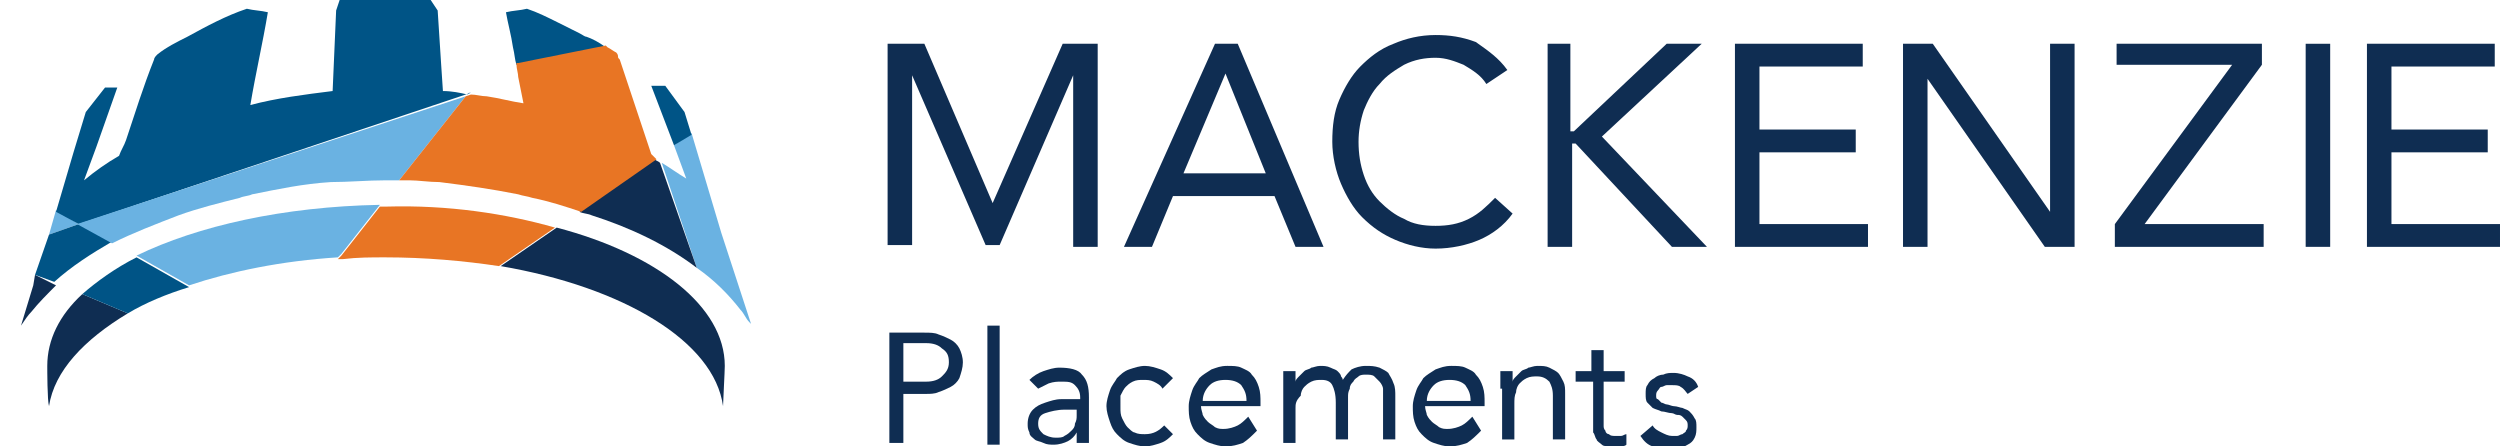 <?xml version="1.0" encoding="utf-8"?>
<!-- Generator: Adobe Illustrator 20.1.0, SVG Export Plug-In . SVG Version: 6.00 Build 0)  -->
<svg version="1.1" id="Layer_2" xmlns="http://www.w3.org/2000/svg" xmlns:xlink="http://www.w3.org/1999/xlink" x="0px" y="0px"
	 viewBox="0 0 142.8 25.5" style="enable-background:new 0 0 142.8 25.5;" xml:space="preserve">
<style type="text/css">
	.st0{fill:#6AB2E2;}
	.st1{fill:#005486;}
	.st2{fill:#0F2D52;}
	.st3{fill:#E87524;}
</style>
<g>
	<g>
		<polygon class="st0" points="4.5,12.8 2.8,13.4 3.2,12 		"/>
		<path class="st0" d="M37.8,9.3l2,6c1,0.7,1.8,1.5,2.5,2.4c0.2,0.2,0.3,0.5,0.5,0.7l0.1,0.1l-1.7-5.2l-1.7-5.7l-1,0.7l0.7,1.9
			C38.7,9.9,38.3,9.6,37.8,9.3z"/>
		<path class="st1" d="M26.9,5.3l-0.3,0.1L4.5,12.8l-1.3-0.7l1-3.4l0.7-2.3l1.1-1.4h0.7L5.5,8.4l-0.7,1.9c0.6-0.5,1.3-1,2-1.4
			C6.9,8.6,7.1,8.3,7.2,8c0.5-1.5,1-3.1,1.6-4.6c0-0.1,0.1-0.2,0.2-0.3c0.5-0.4,1.1-0.7,1.7-1c1.1-0.6,2.2-1.2,3.4-1.6
			c0.4,0.1,0.8,0.1,1.2,0.2c-0.3,1.8-0.7,3.5-1,5.3c1.5-0.4,3.1-0.6,4.7-0.8l0.2-4.6L19.4,0c0.8,0,1.7,0,2.6,0c0.9,0,1.8,0,2.6,0
			L25,0.6l0.2,3.1l0.1,1.5c0.5,0,1,0.1,1.4,0.2C26.7,5.3,26.8,5.3,26.9,5.3z"/>
		<path class="st2" d="M39.8,15.3c-1.7-1.3-3.8-2.3-6-3c-0.2-0.1-0.5-0.1-0.7-0.2l4.3-3c0.1,0.1,0.2,0.1,0.3,0.2L39.8,15.3z"/>
		<path class="st1" d="M34.6,2.7l-5,1l-0.1,0c-0.1-0.3-0.1-0.6-0.2-1c-0.1-0.7-0.3-1.4-0.4-2c0.4-0.1,0.8-0.1,1.2-0.2
			c0.6,0.2,1.2,0.5,1.8,0.8c0.4,0.2,0.8,0.4,1.2,0.6c0.2,0.1,0.3,0.2,0.4,0.2C33.8,2.2,34.2,2.4,34.6,2.7z"/>
		<path class="st2" d="M1.9,16.3l-0.7,2.3c0.2-0.3,0.4-0.6,0.6-0.8c0.4-0.5,0.9-1,1.4-1.5L2,15.7L1.9,16.3z"/>
		<path class="st1" d="M4.5,12.8l-1.7,0.6L2,15.7l1.1,0.4c1-0.9,2.1-1.6,3.3-2.3L4.5,12.8z"/>
		<polygon class="st1" points="39.1,6.4 38,4.9 37.2,4.9 38.5,8.3 39.5,7.7 		"/>
		<path class="st0" d="M26.6,5.5l-3.8,4.8c-0.2,0-0.5,0-0.8,0c-1,0-2.1,0.1-3.1,0.1c-1.6,0.1-3,0.4-4.5,0.7
			c-0.2,0.1-0.5,0.1-0.7,0.2c-1.2,0.3-2.4,0.6-3.5,1c-1.3,0.5-2.6,1-3.8,1.6l-2-1.1L26.6,5.5z"/>
		<path class="st3" d="M37.5,9.1l-4.3,3c-0.9-0.3-1.8-0.6-2.8-0.8c-0.3-0.1-0.5-0.1-0.8-0.2c-1.5-0.3-2.9-0.5-4.5-0.7
			c-0.6,0-1.2-0.1-1.7-0.1c-0.2,0-0.4,0-0.6,0l3.8-4.8l0.3-0.1c0.3,0,0.6,0.1,0.9,0.1c0.7,0.1,1.4,0.3,2.1,0.4
			c-0.1-0.5-0.2-1-0.3-1.5c0-0.2-0.1-0.5-0.1-0.7c0,0,0,0,0-0.1l0.1,0l5-1c0,0,0.1,0.1,0.1,0.1c0.2,0.1,0.3,0.2,0.5,0.3
			c0.1,0.1,0.1,0.2,0.1,0.2c0,0.1,0,0.1,0.1,0.2c0.6,1.8,1.2,3.6,1.8,5.4C37.3,8.9,37.4,9,37.5,9.1z"/>
		<path class="st2" d="M41.3,23.2c0-0.2,0.1-2,0.1-2.3c0-3.4-3.9-6.4-9.6-7.9l-3.2,2.2C35.6,16.4,40.8,19.5,41.3,23.2z"/>
		<path class="st2" d="M2.7,20.9c0,0.2,0,2,0.1,2.3c0.3-2,2-3.8,4.5-5.3l-2.6-1.1C3.4,18,2.7,19.4,2.7,20.9z"/>
		<path class="st1" d="M7.8,14.7c-1.2,0.6-2.3,1.4-3.1,2.1l2.6,1.1c1-0.6,2.2-1.1,3.5-1.5L7.8,14.7z"/>
		<path class="st0" d="M21.7,11.7l-2.2,2.8l-0.2,0.2c-3.2,0.2-6.1,0.8-8.5,1.6l-3-1.7C11.3,12.9,16.2,11.8,21.7,11.7z"/>
		<polygon class="st1" points="28.5,15.2 28.5,15.2 31.7,13 31.7,13 		"/>
		<path class="st3" d="M31.7,13l-3.2,2.2c-2-0.3-4.2-0.5-6.5-0.5c-0.8,0-1.6,0-2.4,0.1c-0.1,0-0.2,0-0.3,0l0.2-0.2l2.2-2.8h0.4
			C25.6,11.7,28.9,12.2,31.7,13z"/>
	</g>
	<g>
		<path class="st2" d="M50.8,2.5h2l3.9,9.1h0l4-9.1h2v11.6h-1.4V4.3h0l-4.2,9.7h-0.8l-4.2-9.7h0v9.7h-1.4V2.5z"/>
		<path class="st2" d="M69.4,2.5h1.3l4.9,11.6H74l-1.2-2.9h-5.8l-1.2,2.9h-1.6L69.4,2.5z M70,4.2L70,4.2l-2.4,5.7h4.7L70,4.2z"/>
		<path class="st2" d="M84.9,4.8c-0.3-0.5-0.8-0.8-1.3-1.1c-0.5-0.2-1-0.4-1.6-0.4c-0.6,0-1.2,0.1-1.8,0.4c-0.5,0.3-1,0.6-1.4,1.1
			c-0.4,0.4-0.7,1-0.9,1.5c-0.2,0.6-0.3,1.2-0.3,1.8c0,0.7,0.1,1.3,0.3,1.9c0.2,0.6,0.5,1.1,0.9,1.5c0.4,0.4,0.9,0.8,1.4,1
			c0.5,0.3,1.1,0.4,1.8,0.4c0.7,0,1.3-0.1,1.9-0.4c0.6-0.3,1-0.7,1.5-1.2l1,0.9c-0.5,0.7-1.2,1.2-1.9,1.5c-0.7,0.3-1.6,0.5-2.5,0.5
			c-0.8,0-1.6-0.2-2.3-0.5c-0.7-0.3-1.3-0.7-1.9-1.3c-0.5-0.5-0.9-1.2-1.2-1.9c-0.3-0.7-0.5-1.6-0.5-2.4c0-0.9,0.1-1.7,0.4-2.4
			c0.3-0.7,0.7-1.4,1.2-1.9c0.5-0.5,1.1-1,1.9-1.3c0.7-0.3,1.5-0.5,2.4-0.5c0.8,0,1.5,0.1,2.3,0.4C85,2.9,85.6,3.3,86.1,4L84.9,4.8z
			"/>
		<path class="st2" d="M88.3,2.5h1.4v5h0.2l5.3-5h2l-5.7,5.3l6,6.3h-2l-5.5-5.9h-0.2v5.9h-1.4V2.5z"/>
		<path class="st2" d="M99.1,2.5h7.3v1.3h-5.9v3.6h5.5v1.3h-5.5v4.1h6.2v1.3h-7.6V2.5z"/>
		<path class="st2" d="M108.7,2.5h1.7l6.7,9.6h0V2.5h1.4v11.6h-1.7l-6.7-9.6h0v9.6h-1.4V2.5z"/>
		<path class="st2" d="M120.8,12.8l6.7-9.1h-6.6V2.5h8.3v1.2l-6.7,9.1h6.8v1.3h-8.5V12.8z"/>
		<path class="st2" d="M131.7,2.5h1.4v11.6h-1.4V2.5z"/>
		<path class="st2" d="M135.2,2.5h7.3v1.3h-5.9v3.6h5.5v1.3h-5.5v4.1h6.2v1.3h-7.6V2.5z"/>
	</g>
	<g>
		<path class="st2" d="M50.9,19h1.9c0.3,0,0.6,0,0.8,0.1c0.3,0.1,0.5,0.2,0.7,0.3c0.2,0.1,0.4,0.3,0.5,0.5c0.1,0.2,0.2,0.5,0.2,0.8
			c0,0.3-0.1,0.6-0.2,0.9c-0.1,0.2-0.3,0.4-0.5,0.5c-0.2,0.1-0.4,0.2-0.7,0.3c-0.2,0.1-0.5,0.1-0.7,0.1h-1.3v2.8h-0.8V19z
			 M51.6,21.8h1.3c0.4,0,0.7-0.1,0.9-0.3c0.2-0.2,0.4-0.4,0.4-0.8c0-0.4-0.1-0.6-0.4-0.8c-0.2-0.2-0.5-0.3-0.9-0.3h-1.3V21.8z"/>
		<rect x="56.4" y="18.6" class="st2" width="0.7" height="6.8"/>
		<path class="st2" d="M58.8,21.7c0.2-0.2,0.5-0.4,0.8-0.5c0.3-0.1,0.6-0.2,0.9-0.2c0.6,0,1.1,0.1,1.3,0.4c0.3,0.3,0.4,0.7,0.4,1.3
			v1.8c0,0.1,0,0.2,0,0.4c0,0.1,0,0.2,0,0.4h-0.7c0-0.1,0-0.2,0-0.3c0-0.1,0-0.2,0-0.3h0c-0.1,0.2-0.3,0.4-0.5,0.5
			c-0.2,0.1-0.5,0.2-0.8,0.2c-0.2,0-0.4,0-0.6-0.1c-0.2-0.1-0.4-0.1-0.5-0.2c-0.1-0.1-0.3-0.2-0.3-0.4c-0.1-0.2-0.1-0.3-0.1-0.5
			c0-0.3,0.1-0.6,0.3-0.8c0.2-0.2,0.4-0.3,0.7-0.4c0.3-0.1,0.6-0.2,0.9-0.2c0.3,0,0.6,0,0.8,0h0.3v-0.1c0-0.3-0.1-0.5-0.3-0.7
			c-0.2-0.2-0.4-0.2-0.8-0.2c-0.2,0-0.4,0-0.7,0.1c-0.2,0.1-0.4,0.2-0.6,0.3L58.8,21.7z M60.8,23.4c-0.4,0-0.8,0.1-1.1,0.2
			c-0.3,0.1-0.4,0.3-0.4,0.6c0,0.3,0.1,0.4,0.3,0.6c0.2,0.1,0.4,0.2,0.7,0.2c0.2,0,0.4,0,0.5-0.1c0.2-0.1,0.3-0.2,0.4-0.3
			c0.1-0.1,0.2-0.2,0.2-0.4c0.1-0.2,0.1-0.3,0.1-0.5v-0.3H60.8z"/>
		<path class="st2" d="M66.4,22.2c-0.1-0.2-0.3-0.3-0.5-0.4c-0.2-0.1-0.4-0.1-0.6-0.1c-0.2,0-0.4,0-0.6,0.1
			c-0.2,0.1-0.3,0.2-0.4,0.3c-0.1,0.1-0.2,0.3-0.3,0.5C64,22.9,64,23.1,64,23.3s0,0.4,0.1,0.6c0.1,0.2,0.2,0.4,0.3,0.5
			c0.1,0.1,0.3,0.3,0.4,0.3c0.2,0.1,0.4,0.1,0.6,0.1c0.5,0,0.8-0.2,1.1-0.5l0.5,0.5c-0.2,0.2-0.4,0.4-0.7,0.5
			c-0.3,0.1-0.6,0.2-0.9,0.2c-0.3,0-0.6-0.1-0.9-0.2c-0.3-0.1-0.5-0.3-0.7-0.5c-0.2-0.2-0.3-0.4-0.4-0.7c-0.1-0.3-0.2-0.6-0.2-0.9
			c0-0.3,0.1-0.6,0.2-0.9c0.1-0.3,0.3-0.5,0.4-0.7c0.2-0.2,0.4-0.4,0.7-0.5c0.3-0.1,0.6-0.2,0.9-0.2c0.3,0,0.6,0.1,0.9,0.2
			c0.3,0.1,0.5,0.3,0.7,0.5L66.4,22.2z"/>
		<path class="st2" d="M71.8,24.6c-0.3,0.3-0.5,0.5-0.8,0.7c-0.3,0.1-0.6,0.2-1,0.2c-0.3,0-0.6-0.1-0.9-0.2
			c-0.3-0.1-0.5-0.3-0.7-0.5c-0.2-0.2-0.3-0.4-0.4-0.7c-0.1-0.3-0.1-0.6-0.1-0.9c0-0.3,0.1-0.6,0.2-0.9c0.1-0.3,0.3-0.5,0.4-0.7
			c0.2-0.2,0.4-0.3,0.7-0.5c0.3-0.1,0.5-0.2,0.9-0.2c0.3,0,0.6,0,0.8,0.1c0.2,0.1,0.5,0.2,0.6,0.4c0.2,0.2,0.3,0.4,0.4,0.7
			c0.1,0.3,0.1,0.6,0.1,0.9v0.2h-3.4c0,0.2,0.1,0.4,0.1,0.5c0.1,0.2,0.2,0.3,0.3,0.4c0.1,0.1,0.3,0.2,0.4,0.3
			c0.2,0.1,0.3,0.1,0.5,0.1c0.3,0,0.6-0.1,0.8-0.2c0.2-0.1,0.4-0.3,0.6-0.5L71.8,24.6z M71.2,22.9c0-0.4-0.1-0.6-0.3-0.9
			c-0.2-0.2-0.5-0.3-0.9-0.3c-0.4,0-0.7,0.1-0.9,0.3c-0.2,0.2-0.4,0.5-0.4,0.9H71.2z"/>
		<path class="st2" d="M73.3,22.2c0-0.2,0-0.4,0-0.5c0-0.2,0-0.3,0-0.5h0.7c0,0.1,0,0.2,0,0.3c0,0.1,0,0.2,0,0.3h0
			c0-0.1,0.1-0.2,0.2-0.3c0.1-0.1,0.2-0.2,0.3-0.3c0.1-0.1,0.3-0.1,0.4-0.2c0.1,0,0.3-0.1,0.5-0.1c0.2,0,0.4,0,0.6,0.1
			c0.2,0.1,0.3,0.1,0.4,0.2c0.1,0.1,0.2,0.2,0.2,0.3c0.1,0.1,0.1,0.2,0.1,0.2c0.2-0.3,0.3-0.4,0.5-0.6c0.2-0.1,0.5-0.2,0.8-0.2
			c0.3,0,0.5,0,0.8,0.1c0.2,0.1,0.4,0.2,0.5,0.3c0.1,0.2,0.2,0.3,0.3,0.6c0.1,0.2,0.1,0.5,0.1,0.7v2.5h-0.7v-2.5c0-0.1,0-0.3,0-0.4
			c0-0.1-0.1-0.3-0.2-0.4c-0.1-0.1-0.2-0.2-0.3-0.3c-0.1-0.1-0.3-0.1-0.5-0.1c-0.1,0-0.3,0-0.4,0.1c-0.1,0.1-0.2,0.1-0.3,0.3
			c-0.1,0.1-0.2,0.2-0.2,0.4c-0.1,0.2-0.1,0.3-0.1,0.5v2.4h-0.7V23c0-0.5-0.1-0.8-0.2-1c-0.1-0.2-0.3-0.3-0.6-0.3
			c-0.2,0-0.4,0-0.6,0.1c-0.2,0.1-0.3,0.2-0.4,0.3c-0.1,0.1-0.2,0.3-0.2,0.5C74,22.9,74,23.1,74,23.3v2h-0.7V22.2z"/>
		<path class="st2" d="M84.6,24.6c-0.3,0.3-0.5,0.5-0.8,0.7c-0.3,0.1-0.6,0.2-1,0.2c-0.3,0-0.6-0.1-0.9-0.2
			c-0.3-0.1-0.5-0.3-0.7-0.5c-0.2-0.2-0.3-0.4-0.4-0.7c-0.1-0.3-0.1-0.6-0.1-0.9c0-0.3,0.1-0.6,0.2-0.9c0.1-0.3,0.3-0.5,0.4-0.7
			c0.2-0.2,0.4-0.3,0.7-0.5c0.3-0.1,0.5-0.2,0.9-0.2c0.3,0,0.6,0,0.8,0.1c0.2,0.1,0.5,0.2,0.6,0.4c0.2,0.2,0.3,0.4,0.4,0.7
			c0.1,0.3,0.1,0.6,0.1,0.9v0.2h-3.4c0,0.2,0.1,0.4,0.1,0.5c0.1,0.2,0.2,0.3,0.3,0.4c0.1,0.1,0.3,0.2,0.4,0.3
			c0.2,0.1,0.3,0.1,0.5,0.1c0.3,0,0.6-0.1,0.8-0.2c0.2-0.1,0.4-0.3,0.6-0.5L84.6,24.6z M84,22.9c0-0.4-0.1-0.6-0.3-0.9
			c-0.2-0.2-0.5-0.3-0.9-0.3c-0.4,0-0.7,0.1-0.9,0.3c-0.2,0.2-0.4,0.5-0.4,0.9H84z"/>
		<path class="st2" d="M85.7,22.2c0-0.2,0-0.4,0-0.5c0-0.2,0-0.3,0-0.5h0.7c0,0.1,0,0.2,0,0.3c0,0.1,0,0.2,0,0.3h0
			c0-0.1,0.1-0.2,0.2-0.3c0.1-0.1,0.2-0.2,0.3-0.3c0.1-0.1,0.3-0.1,0.4-0.2c0.1,0,0.3-0.1,0.5-0.1c0.3,0,0.5,0,0.7,0.1
			c0.2,0.1,0.4,0.2,0.5,0.3c0.1,0.1,0.2,0.3,0.3,0.5c0.1,0.2,0.1,0.4,0.1,0.7v2.6h-0.7v-2.5c0-0.4-0.1-0.6-0.2-0.8
			c-0.2-0.2-0.4-0.3-0.7-0.3c-0.2,0-0.4,0-0.6,0.1c-0.2,0.1-0.3,0.2-0.4,0.3c-0.1,0.1-0.2,0.3-0.2,0.5c-0.1,0.2-0.1,0.4-0.1,0.7v2
			h-0.7V22.2z"/>
		<path class="st2" d="M92.8,21.8h-1.2v2.1c0,0.1,0,0.3,0,0.4c0,0.1,0,0.2,0.1,0.3c0,0.1,0.1,0.2,0.2,0.2c0.1,0.1,0.2,0.1,0.4,0.1
			c0.1,0,0.2,0,0.3,0c0.1,0,0.2-0.1,0.3-0.1l0,0.6c-0.1,0.1-0.3,0.1-0.4,0.1c-0.1,0-0.3,0-0.4,0c-0.3,0-0.5,0-0.6-0.1
			c-0.1-0.1-0.3-0.2-0.3-0.3c-0.1-0.1-0.1-0.3-0.2-0.4c0-0.2,0-0.4,0-0.6v-2.3H90v-0.6h0.9V20h0.7v1.2h1.2V21.8z"/>
		<path class="st2" d="M94.4,24.3c0.1,0.2,0.3,0.3,0.5,0.4c0.2,0.1,0.4,0.2,0.6,0.2c0.1,0,0.2,0,0.3,0c0.1,0,0.2-0.1,0.3-0.1
			c0.1-0.1,0.2-0.1,0.2-0.2c0.1-0.1,0.1-0.2,0.1-0.3c0-0.1,0-0.2-0.1-0.3c-0.1-0.1-0.1-0.1-0.2-0.2c-0.1-0.1-0.2-0.1-0.3-0.1
			c-0.1,0-0.2-0.1-0.3-0.1c-0.2,0-0.4-0.1-0.6-0.1c-0.2-0.1-0.3-0.1-0.5-0.2c-0.1-0.1-0.2-0.2-0.3-0.3c-0.1-0.1-0.1-0.3-0.1-0.5
			c0-0.2,0-0.4,0.1-0.5c0.1-0.2,0.2-0.3,0.4-0.4c0.1-0.1,0.3-0.2,0.5-0.2c0.2-0.1,0.4-0.1,0.6-0.1c0.3,0,0.6,0.1,0.8,0.2
			c0.3,0.1,0.5,0.3,0.6,0.6l-0.6,0.4c-0.1-0.1-0.2-0.3-0.4-0.4c-0.1-0.1-0.3-0.1-0.5-0.1c-0.1,0-0.2,0-0.3,0c-0.1,0-0.2,0.1-0.3,0.1
			c-0.1,0-0.1,0.1-0.2,0.2c-0.1,0.1-0.1,0.2-0.1,0.3c0,0.1,0,0.2,0.1,0.2c0.1,0.1,0.1,0.1,0.2,0.2c0.1,0,0.2,0.1,0.3,0.1
			c0.1,0,0.3,0.1,0.4,0.1c0.2,0,0.4,0.1,0.5,0.1c0.2,0.1,0.3,0.1,0.4,0.2c0.1,0.1,0.2,0.2,0.3,0.4c0.1,0.1,0.1,0.3,0.1,0.5
			c0,0.2,0,0.4-0.1,0.6c-0.1,0.2-0.2,0.3-0.4,0.4c-0.2,0.1-0.3,0.2-0.5,0.2c-0.2,0-0.4,0.1-0.6,0.1c-0.4,0-0.7-0.1-0.9-0.2
			c-0.3-0.1-0.5-0.3-0.7-0.6L94.4,24.3z"/>
	</g>
</g>
</svg>
